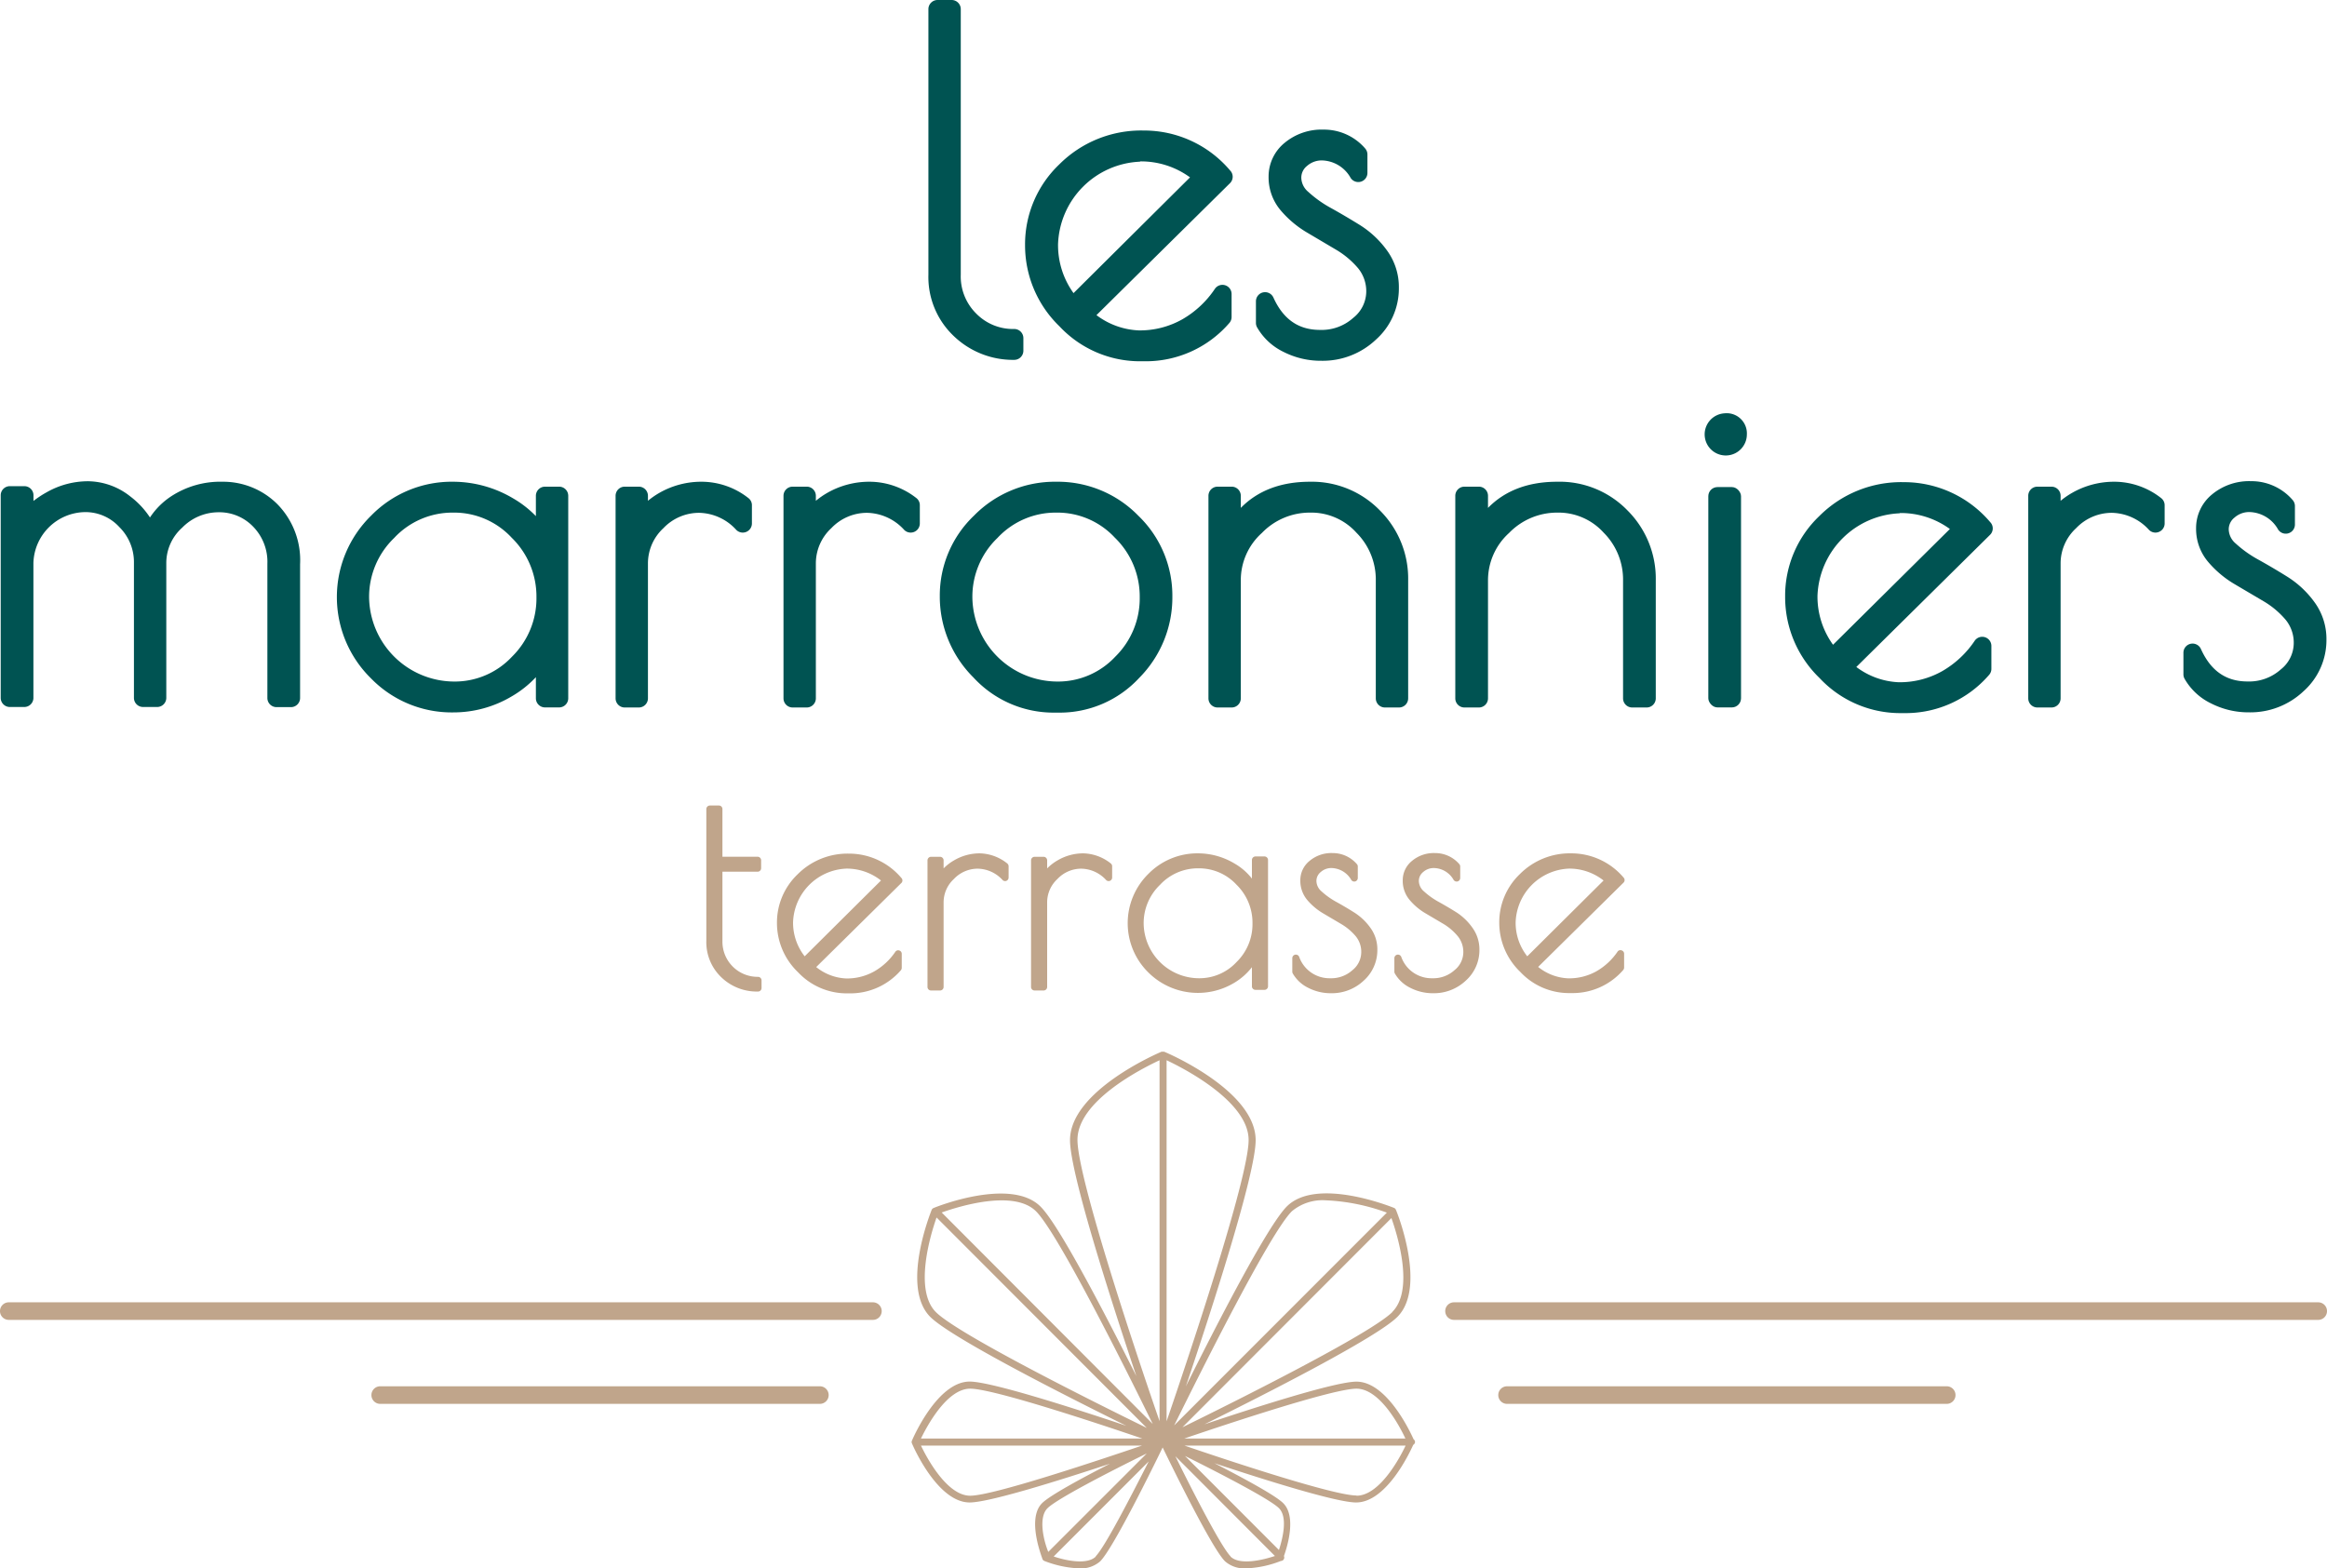 <svg id="Calque_1" data-name="Calque 1" xmlns="http://www.w3.org/2000/svg" viewBox="0 0 330.8 223.02"><defs><style>.cls-1{fill:#005352;}.cls-2{fill:#c0a58b;}</style></defs><path class="cls-1" d="M175.26,83.49a1.3,1.3,0,0,0,1.3-1.29V80.4a1.3,1.3,0,0,0-1.3-1.3,7.32,7.32,0,0,1-5.39-2.18,7.42,7.42,0,0,1-2.21-5.54V33.62a1.3,1.3,0,0,0-1.3-1.3h-2a1.3,1.3,0,0,0-1.3,1.3V71.38a11.56,11.56,0,0,0,3.6,8.72A12.15,12.15,0,0,0,175.26,83.49Z" transform="translate(-31.08 -32.32)"/><path class="cls-1" d="M193.24,83.69h.58a15.68,15.68,0,0,0,12-5.42,1.29,1.29,0,0,0,.34-.87V74.13a1.3,1.3,0,0,0-2.38-.73,13.93,13.93,0,0,1-4.6,4.31,12.26,12.26,0,0,1-6.23,1.59,10.73,10.73,0,0,1-6-2.17l19-18.78a1.28,1.28,0,0,0,0-1.79,16,16,0,0,0-12.29-5.68,16.44,16.44,0,0,0-12,4.82,15.7,15.7,0,0,0-4.86,11.45,16,16,0,0,0,4.89,11.57A15.68,15.68,0,0,0,193.24,83.69Zm-.09-28.42a11.81,11.81,0,0,1,7.1,2.27L183.69,74a11.65,11.65,0,0,1-2.2-7,12.17,12.17,0,0,1,11.66-11.69Z" transform="translate(-31.08 -32.32)"/><path class="cls-1" d="M213.55,82.36a11.68,11.68,0,0,0,5.36,1.26,11,11,0,0,0,7.76-3,9.75,9.75,0,0,0,3.27-7.38,8.84,8.84,0,0,0-1.69-5.31,13.78,13.78,0,0,0-3.85-3.61c-1.37-.85-2.76-1.67-4.13-2.43a16.38,16.38,0,0,1-3.2-2.28,2.7,2.7,0,0,1-1-2,2.12,2.12,0,0,1,.82-1.7,3.14,3.14,0,0,1,2.1-.78,4.81,4.81,0,0,1,4.1,2.5,1.3,1.3,0,0,0,2.38-.73V54.29a1.31,1.31,0,0,0-.34-.88,7.72,7.72,0,0,0-5.88-2.66,8.24,8.24,0,0,0-5.55,1.88,6.17,6.17,0,0,0-2.28,4.83,7.25,7.25,0,0,0,1.75,4.81,14.74,14.74,0,0,0,3.79,3.16L221,67.82a12.27,12.27,0,0,1,3.16,2.66,5.16,5.16,0,0,1,1.14,3.43,4.81,4.81,0,0,1-1.85,3.61,6.72,6.72,0,0,1-4.72,1.71c-3.06,0-5.23-1.51-6.63-4.61a1.3,1.3,0,0,0-2.48.53v3.08a1.28,1.28,0,0,0,.16.63A8.65,8.65,0,0,0,213.55,82.36Z" transform="translate(-31.08 -32.32)"/><path class="cls-1" d="M62.75,100.82a12.77,12.77,0,0,0-7.35,2.08,10.53,10.53,0,0,0-3,3,12,12,0,0,0-2.81-3,9.81,9.81,0,0,0-6-2.15,11.92,11.92,0,0,0-5.88,1.57,14.4,14.4,0,0,0-1.87,1.23v-.8a1.3,1.3,0,0,0-1.3-1.3H32.48a1.3,1.3,0,0,0-1.3,1.3v28.8a1.3,1.3,0,0,0,1.3,1.3h2.05a1.3,1.3,0,0,0,1.3-1.3v-19.2a7.45,7.45,0,0,1,7.27-7.21,6.51,6.51,0,0,1,4.95,2.13,7,7,0,0,1,2.07,5.08v19.2a1.3,1.3,0,0,0,1.3,1.3h2a1.3,1.3,0,0,0,1.3-1.3v-19.2a6.74,6.74,0,0,1,2.26-5,7.23,7.23,0,0,1,5.18-2.19,6.66,6.66,0,0,1,4.93,2.07,7.16,7.16,0,0,1,2,5.27v19.07a1.3,1.3,0,0,0,1.3,1.3h2.05a1.3,1.3,0,0,0,1.3-1.3V112.55A11.36,11.36,0,0,0,70.5,104,10.9,10.9,0,0,0,62.75,100.82Z" transform="translate(-31.08 -32.32)"/><path class="cls-1" d="M110.56,101.52h-2a1.3,1.3,0,0,0-1.3,1.3v2.89a14.88,14.88,0,0,0-3.26-2.54,16.77,16.77,0,0,0-8.5-2.35,16,16,0,0,0-11.66,4.82,16.2,16.2,0,0,0,0,23.16,16,16,0,0,0,11.66,4.82,16.21,16.21,0,0,0,8.34-2.29,15,15,0,0,0,3.42-2.72v3a1.3,1.3,0,0,0,1.3,1.3h2a1.3,1.3,0,0,0,1.3-1.3v-28.8A1.3,1.3,0,0,0,110.56,101.52Zm-3.22,15.73a11.62,11.62,0,0,1-3.47,8.44,11.13,11.13,0,0,1-8.32,3.54,12.14,12.14,0,0,1-12-11.95,11.61,11.61,0,0,1,3.56-8.46,11.31,11.31,0,0,1,8.39-3.61,11.15,11.15,0,0,1,8.32,3.57A11.67,11.67,0,0,1,107.34,117.25Z" transform="translate(-31.08 -32.32)"/><path class="cls-1" d="M137.44,103.12a10.79,10.79,0,0,0-6.53-2.3,12,12,0,0,0-6.09,1.58,11.47,11.47,0,0,0-1.63,1.13v-.71a1.3,1.3,0,0,0-1.3-1.3h-2a1.3,1.3,0,0,0-1.3,1.3v28.8a1.3,1.3,0,0,0,1.3,1.3h2a1.3,1.3,0,0,0,1.3-1.3v-19.2a6.82,6.82,0,0,1,2.2-5,7,7,0,0,1,5.07-2.18,7.31,7.31,0,0,1,5.29,2.43,1.3,1.3,0,0,0,2.22-.92v-2.56A1.27,1.27,0,0,0,137.44,103.12Z" transform="translate(-31.08 -32.32)"/><path class="cls-1" d="M161.32,103.12a10.84,10.84,0,0,0-6.54-2.3,12,12,0,0,0-6.09,1.58,11.47,11.47,0,0,0-1.63,1.13v-.71a1.3,1.3,0,0,0-1.3-1.3h-2a1.3,1.3,0,0,0-1.3,1.3v28.8a1.3,1.3,0,0,0,1.3,1.3h2a1.3,1.3,0,0,0,1.3-1.3v-19.2a6.82,6.82,0,0,1,2.2-5,7,7,0,0,1,5.07-2.18,7.31,7.31,0,0,1,5.29,2.43,1.3,1.3,0,0,0,2.22-.92v-2.56A1.28,1.28,0,0,0,161.32,103.12Z" transform="translate(-31.08 -32.32)"/><path class="cls-1" d="M181.24,100.82a16.1,16.1,0,0,0-11.7,4.82,15.68,15.68,0,0,0-4.86,11.45,16.2,16.2,0,0,0,4.78,11.56,15.47,15.47,0,0,0,11.5,5h.57a15.39,15.39,0,0,0,11.5-4.94,16.24,16.24,0,0,0,4.71-11.56,15.77,15.77,0,0,0-4.82-11.48A16,16,0,0,0,181.24,100.82Zm11.86,16.43a11.62,11.62,0,0,1-3.47,8.44,11.13,11.13,0,0,1-8.32,3.54,12.12,12.12,0,0,1-12-11.95,11.57,11.57,0,0,1,3.56-8.46,11.29,11.29,0,0,1,8.39-3.61,11.14,11.14,0,0,1,8.31,3.57A11.64,11.64,0,0,1,193.1,117.25Z" transform="translate(-31.08 -32.32)"/><path class="cls-1" d="M217.31,100.82c-4.13,0-7.42,1.25-9.84,3.72v-1.72a1.3,1.3,0,0,0-1.3-1.3h-2a1.3,1.3,0,0,0-1.3,1.3v28.8a1.3,1.3,0,0,0,1.3,1.3h2a1.3,1.3,0,0,0,1.3-1.3V114.85a9,9,0,0,1,3-6.75,9.47,9.47,0,0,1,6.87-2.89,8.64,8.64,0,0,1,6.57,2.86,9.43,9.43,0,0,1,2.75,6.78v16.77a1.3,1.3,0,0,0,1.3,1.3h2a1.3,1.3,0,0,0,1.3-1.3V114.85a13.67,13.67,0,0,0-4-9.93A13.48,13.48,0,0,0,217.31,100.82Z" transform="translate(-31.08 -32.32)"/><path class="cls-1" d="M252.44,100.82c-4.12,0-7.41,1.25-9.83,3.72v-1.72a1.3,1.3,0,0,0-1.3-1.3h-2.05a1.3,1.3,0,0,0-1.3,1.3v28.8a1.3,1.3,0,0,0,1.3,1.3h2.05a1.3,1.3,0,0,0,1.3-1.3V114.85a9.06,9.06,0,0,1,3-6.75,9.5,9.5,0,0,1,6.87-2.89,8.65,8.65,0,0,1,6.58,2.86,9.43,9.43,0,0,1,2.75,6.78v16.77a1.3,1.3,0,0,0,1.3,1.3h2.05a1.3,1.3,0,0,0,1.3-1.3V114.85a13.7,13.7,0,0,0-4-9.93A13.45,13.45,0,0,0,252.44,100.82Z" transform="translate(-31.08 -32.32)"/><path class="cls-1" d="M276.25,91.09a3,3,0,1,0,3.16,3A2.87,2.87,0,0,0,276.25,91.09Z" transform="translate(-31.08 -32.32)"/><rect class="cls-1" x="242.85" y="69.26" width="4.65" height="31.33" rx="1.3"/><path class="cls-1" d="M314,106.56a16.06,16.06,0,0,0-12.29-5.68,16.44,16.44,0,0,0-12,4.82,15.66,15.66,0,0,0-4.86,11.45,16,16,0,0,0,4.88,11.57,15.7,15.7,0,0,0,11.52,5h.58a15.66,15.66,0,0,0,12-5.42,1.29,1.29,0,0,0,.34-.87v-3.27a1.3,1.3,0,0,0-2.37-.73,13.93,13.93,0,0,1-4.6,4.31,12.28,12.28,0,0,1-6.23,1.59,10.78,10.78,0,0,1-6-2.17l19-18.78A1.28,1.28,0,0,0,314,106.56Zm-12.84-1.29a11.84,11.84,0,0,1,7.11,2.27L291.66,124a11.66,11.66,0,0,1-2.21-7,12.19,12.19,0,0,1,11.66-11.69Z" transform="translate(-31.08 -32.32)"/><path class="cls-1" d="M338.27,103.12a10.79,10.79,0,0,0-6.53-2.3,12,12,0,0,0-6.09,1.58,11.58,11.58,0,0,0-1.64,1.13v-.71a1.3,1.3,0,0,0-1.3-1.3h-2a1.3,1.3,0,0,0-1.3,1.3v28.8a1.3,1.3,0,0,0,1.3,1.3h2a1.3,1.3,0,0,0,1.3-1.3v-19.2a6.8,6.8,0,0,1,2.21-5,7,7,0,0,1,5.07-2.18,7.31,7.31,0,0,1,5.29,2.43,1.28,1.28,0,0,0,1.41.28,1.29,1.29,0,0,0,.81-1.2v-2.56A1.29,1.29,0,0,0,338.27,103.12Z" transform="translate(-31.08 -32.32)"/><path class="cls-1" d="M360.09,117.93h0a13.81,13.81,0,0,0-3.86-3.61c-1.36-.85-2.75-1.67-4.12-2.43a16.38,16.38,0,0,1-3.2-2.28,2.72,2.72,0,0,1-1-2,2.13,2.13,0,0,1,.83-1.7,3.13,3.13,0,0,1,2.1-.78,4.81,4.81,0,0,1,4.1,2.5,1.3,1.3,0,0,0,2.38-.73v-2.62a1.31,1.31,0,0,0-.34-.88,7.72,7.72,0,0,0-5.88-2.66,8.26,8.26,0,0,0-5.56,1.88,6.16,6.16,0,0,0-2.27,4.83,7.25,7.25,0,0,0,1.75,4.81,14.74,14.74,0,0,0,3.79,3.16l4.05,2.39a12.27,12.27,0,0,1,3.16,2.66,5.16,5.16,0,0,1,1.13,3.43,4.8,4.8,0,0,1-1.84,3.61,6.75,6.75,0,0,1-4.73,1.71c-3.05,0-5.22-1.51-6.62-4.61a1.3,1.3,0,0,0-2.49.53v3.08a1.29,1.29,0,0,0,.17.63,8.65,8.65,0,0,0,3.78,3.5,11.67,11.67,0,0,0,5.35,1.26,11,11,0,0,0,7.77-3,9.74,9.74,0,0,0,3.26-7.38A8.84,8.84,0,0,0,360.09,117.93Z" transform="translate(-31.08 -32.32)"/><path class="cls-2" d="M138.84,171.22a5,5,0,0,1-5.06-5.13v-9.82h5a.5.5,0,0,0,.5-.5v-1.12a.51.51,0,0,0-.5-.51h-5v-6.77a.5.5,0,0,0-.5-.51H132a.51.51,0,0,0-.51.51v18.72a6.9,6.9,0,0,0,2.16,5.22,7.26,7.26,0,0,0,5.19,2,.5.5,0,0,0,.5-.5v-1.12A.51.51,0,0,0,138.84,171.22Z" transform="translate(-31.08 -32.32)"/><path class="cls-2" d="M159.21,157.15a9.73,9.73,0,0,0-7.45-3.45,10,10,0,0,0-7.28,2.93,9.48,9.48,0,0,0-2.95,6.94,9.7,9.7,0,0,0,3,7,9.51,9.51,0,0,0,7,3h.36a9.5,9.5,0,0,0,7.25-3.28.55.55,0,0,0,.13-.34v-2a.49.49,0,0,0-.36-.48.48.48,0,0,0-.56.2,9,9,0,0,1-3,2.78,7.89,7.89,0,0,1-4,1,7.29,7.29,0,0,1-4.24-1.62l12.15-12A.51.51,0,0,0,159.21,157.15Zm-7.79-1.32a7.85,7.85,0,0,1,4.9,1.69L145.47,168.3a7.71,7.71,0,0,1-1.65-4.85,7.9,7.9,0,0,1,7.6-7.62Z" transform="translate(-31.08 -32.32)"/><path class="cls-2" d="M170.36,153.66a7.21,7.21,0,0,0-3.66,1,6.84,6.84,0,0,0-1.48,1.14v-1.14a.51.51,0,0,0-.5-.51h-1.28a.51.51,0,0,0-.51.51v18a.5.5,0,0,0,.51.5h1.28a.5.5,0,0,0,.5-.5v-12a4.52,4.52,0,0,1,1.47-3.36,4.65,4.65,0,0,1,3.39-1.46,4.89,4.89,0,0,1,3.52,1.61.5.5,0,0,0,.86-.35v-1.6a.54.54,0,0,0-.2-.41A6.51,6.51,0,0,0,170.36,153.66Z" transform="translate(-31.08 -32.32)"/><path class="cls-2" d="M185.08,153.66a7.21,7.21,0,0,0-3.66,1,6.84,6.84,0,0,0-1.48,1.14v-1.14a.51.51,0,0,0-.5-.51h-1.28a.51.51,0,0,0-.51.51v18a.5.5,0,0,0,.51.5h1.28a.5.5,0,0,0,.5-.5v-12a4.52,4.52,0,0,1,1.47-3.36,4.65,4.65,0,0,1,3.39-1.46,4.89,4.89,0,0,1,3.52,1.61.5.5,0,0,0,.86-.35v-1.6a.51.51,0,0,0-.2-.41A6.51,6.51,0,0,0,185.08,153.66Z" transform="translate(-31.08 -32.32)"/><path class="cls-2" d="M210.84,154.1h-1.28a.51.51,0,0,0-.51.51v2.64a8.53,8.53,0,0,0-2.5-2.16,10.14,10.14,0,0,0-5.15-1.43,9.75,9.75,0,0,0-7.08,2.93,9.83,9.83,0,0,0,0,14,10,10,0,0,0,12.13,1.53,9,9,0,0,0,2.6-2.27v2.72a.5.5,0,0,0,.51.5h1.28a.5.5,0,0,0,.5-.5v-18A.51.51,0,0,0,210.84,154.1Zm-1.71,9.53a7.51,7.51,0,0,1-2.26,5.48,7.19,7.19,0,0,1-5.41,2.31,7.89,7.89,0,0,1-7.8-7.77,7.54,7.54,0,0,1,2.32-5.51,7.34,7.34,0,0,1,5.46-2.35,7.25,7.25,0,0,1,5.42,2.33A7.56,7.56,0,0,1,209.13,163.63Z" transform="translate(-31.08 -32.32)"/><path class="cls-2" d="M223.58,162.06c-.86-.54-1.72-1.05-2.56-1.51a10.76,10.76,0,0,1-2.06-1.47,2,2,0,0,1-.74-1.47,1.63,1.63,0,0,1,.62-1.3,2.25,2.25,0,0,1,1.52-.56,3.32,3.32,0,0,1,2.82,1.7.51.51,0,0,0,.56.2.51.51,0,0,0,.36-.48v-1.64a.51.51,0,0,0-.13-.34,4.53,4.53,0,0,0-3.45-1.57,4.82,4.82,0,0,0-3.27,1.11,3.52,3.52,0,0,0-1.32,2.78,4.24,4.24,0,0,0,1,2.8,8.86,8.86,0,0,0,2.29,1.91l2.54,1.5a8,8,0,0,1,2.05,1.73,3.48,3.48,0,0,1,.78,2.34,3.29,3.29,0,0,1-1.25,2.48,4.49,4.49,0,0,1-3.16,1.15,4.57,4.57,0,0,1-4.42-3.06.51.51,0,0,0-.57-.29.51.51,0,0,0-.4.5v1.92a.5.5,0,0,0,.06.24,5.14,5.14,0,0,0,2.24,2.07,7,7,0,0,0,3.21.75,6.6,6.6,0,0,0,4.64-1.79,5.8,5.8,0,0,0,1.94-4.39,5.18,5.18,0,0,0-1-3.14A8.27,8.27,0,0,0,223.58,162.06Z" transform="translate(-31.08 -32.32)"/><path class="cls-2" d="M238.14,162.06c-.86-.54-1.73-1.05-2.56-1.51a10.76,10.76,0,0,1-2.06-1.47,2,2,0,0,1-.74-1.47,1.63,1.63,0,0,1,.62-1.3,2.25,2.25,0,0,1,1.52-.56,3.29,3.29,0,0,1,2.81,1.7.53.53,0,0,0,.57.2.51.51,0,0,0,.36-.48v-1.64a.51.51,0,0,0-.13-.34,4.53,4.53,0,0,0-3.45-1.57,4.82,4.82,0,0,0-3.27,1.11,3.52,3.52,0,0,0-1.32,2.78,4.18,4.18,0,0,0,1,2.8,8.7,8.7,0,0,0,2.29,1.91l2.54,1.5a8,8,0,0,1,2,1.73,3.54,3.54,0,0,1,.78,2.34,3.29,3.29,0,0,1-1.25,2.48,4.49,4.49,0,0,1-3.16,1.15,4.57,4.57,0,0,1-4.42-3.06.51.51,0,0,0-.57-.29.51.51,0,0,0-.4.5v1.92a.5.5,0,0,0,.06.24,5.14,5.14,0,0,0,2.24,2.07,7,7,0,0,0,3.21.75,6.6,6.6,0,0,0,4.64-1.79,5.8,5.8,0,0,0,1.94-4.39,5.25,5.25,0,0,0-1-3.14A8.27,8.27,0,0,0,238.14,162.06Z" transform="translate(-31.08 -32.32)"/><path class="cls-2" d="M261.58,167.45a.48.48,0,0,0-.56.2,9.1,9.1,0,0,1-3,2.78,7.9,7.9,0,0,1-4.05,1,7.27,7.27,0,0,1-4.23-1.62l12.15-12a.51.51,0,0,0,0-.7,9.74,9.74,0,0,0-7.45-3.45,10,10,0,0,0-7.28,2.93,9.48,9.48,0,0,0-2.95,6.94,9.7,9.7,0,0,0,3,7,9.48,9.48,0,0,0,7,3h.37a9.5,9.5,0,0,0,7.25-3.28.55.55,0,0,0,.13-.34v-2A.5.5,0,0,0,261.58,167.45Zm-7.44-11.62a7.85,7.85,0,0,1,4.9,1.69L248.19,168.3a7.66,7.66,0,0,1-1.65-4.85,7.9,7.9,0,0,1,7.6-7.62Z" transform="translate(-31.08 -32.32)"/><path class="cls-2" d="M232.24,237.37a.52.52,0,0,0-.21-.4c-.58-1.29-3.87-8.19-8.12-8.19-3,0-14.41,3.66-21.61,6.07,8.67-4.29,24.49-12.33,27.43-15.28,4.19-4.18,0-14.77-.21-15.22a.48.48,0,0,0-.28-.28c-.45-.18-11-4.4-15.22-.21-2.75,2.74-9.93,16.69-14.36,25.59,3.74-11.12,9.92-30.22,9.92-35,0-7-12.42-12.35-13-12.58a.58.58,0,0,0-.19,0,.65.65,0,0,0-.2,0c-.54.23-13,5.58-13,12.58,0,4.6,5.66,22.28,9.43,33.54-4.46-8.89-11-21.51-13.62-24.1-4.18-4.19-14.77,0-15.22.21a.49.49,0,0,0-.25.24l0,0h0c-.18.45-4.4,11-.22,15.22,3,3,19.32,11.27,27.89,15.5-7.15-2.4-19.2-6.29-22.27-6.29-4.6,0-8.07,8.06-8.21,8.4a.44.44,0,0,0,0,.39c.14.34,3.61,8.4,8.21,8.4,2.76,0,12.75-3.13,19.94-5.51-4.07,2.08-8.56,4.52-9.65,5.61-2.23,2.22,0,7.71.05,7.94a.48.48,0,0,0,.28.28,15.22,15.22,0,0,0,4.93,1.05,4.13,4.13,0,0,0,3-1c1.85-1.84,7.55-13.45,8.88-16.19,1.33,2.74,7,14.35,8.87,16.19a4.16,4.16,0,0,0,3,1,15,15,0,0,0,4.93-1.05.49.49,0,0,0,.44-.7c.49-1.36,1.8-5.63-.1-7.52-1.11-1.11-5.69-3.58-9.78-5.68,7.19,2.39,17.35,5.58,20.14,5.58,4.25,0,7.54-6.9,8.12-8.19A.52.52,0,0,0,232.24,237.37Zm-1.37-.5H199.43c6.3-2.14,21.19-7.09,24.48-7.09S230,235,230.87,236.87Zm-1.84-18c-3.15,3.14-22.39,12.74-29.86,16.4l29.71-29.75C229.76,208,232.14,215.75,229,218.87Zm-14.31-14.31A6.8,6.8,0,0,1,219.6,203a28.41,28.41,0,0,1,8.63,1.75L198,235C201.47,228,211.5,207.79,214.72,204.56Zm-6.14-10.14c0,5.49-8.7,31.34-11.66,40V183.08C199.52,184.3,208.58,189,208.58,194.42Zm-12.66-11.34V234.4c-3-8.64-11.67-34.49-11.67-40S193.31,184.3,195.92,183.08Zm-17.56,21.48c3.19,3.2,13.07,23.06,16.59,30.24l-30-30.07C167.33,203.88,175.2,201.41,178.36,204.56Zm-14.14.88,29.88,29.92c-7.33-3.59-26.88-13.33-30-16.49S163.37,207.84,164.22,205.44ZM169,229.78c3.29,0,18.18,4.95,24.47,7.09H162C162.91,235,165.72,229.78,169,229.78Zm-7,8.09h31.44C187.14,240,172.25,245,169,245S162.91,239.78,162,237.87Zm18,8.9c1.33-1.32,8.82-5.19,14.1-7.78l-14,14C179.42,251.33,178.66,248.07,180,246.77Zm6.87,6.87c-1.23,1.22-4.25.6-6,0l13.51-13.52C191.72,245.36,188.1,252.36,186.82,253.64Zm19.16,0c-1.34-1.35-5.27-9-7.86-14.25l14.15,14.18C210.56,254.16,207.28,254.93,206,253.64Zm6.9-.88-13.39-13.41c5.21,2.59,12.08,6.16,13.35,7.42S213.45,251,212.88,252.76Zm11-7.79c-3.29,0-18.18-4.95-24.48-7.1h31.45C230,239.78,227.15,245,223.91,245Z" transform="translate(-31.08 -32.32)"/><path class="cls-2" d="M147.63,231.94H85.13a1.25,1.25,0,0,1,0-2.5h62.5a1.25,1.25,0,0,1,0,2.5Z" transform="translate(-31.08 -32.32)"/><path class="cls-2" d="M307.82,231.94h-62.5a1.25,1.25,0,0,1,0-2.5h62.5a1.25,1.25,0,0,1,0,2.5Z" transform="translate(-31.08 -32.32)"/><path class="cls-2" d="M155.17,220H32.33a1.25,1.25,0,1,1,0-2.5H155.17a1.25,1.25,0,1,1,0,2.5Z" transform="translate(-31.08 -32.32)"/><path class="cls-2" d="M360.63,220H237.78a1.25,1.25,0,0,1,0-2.5H360.63a1.25,1.25,0,0,1,0,2.5Z" transform="translate(-31.08 -32.32)"/></svg>